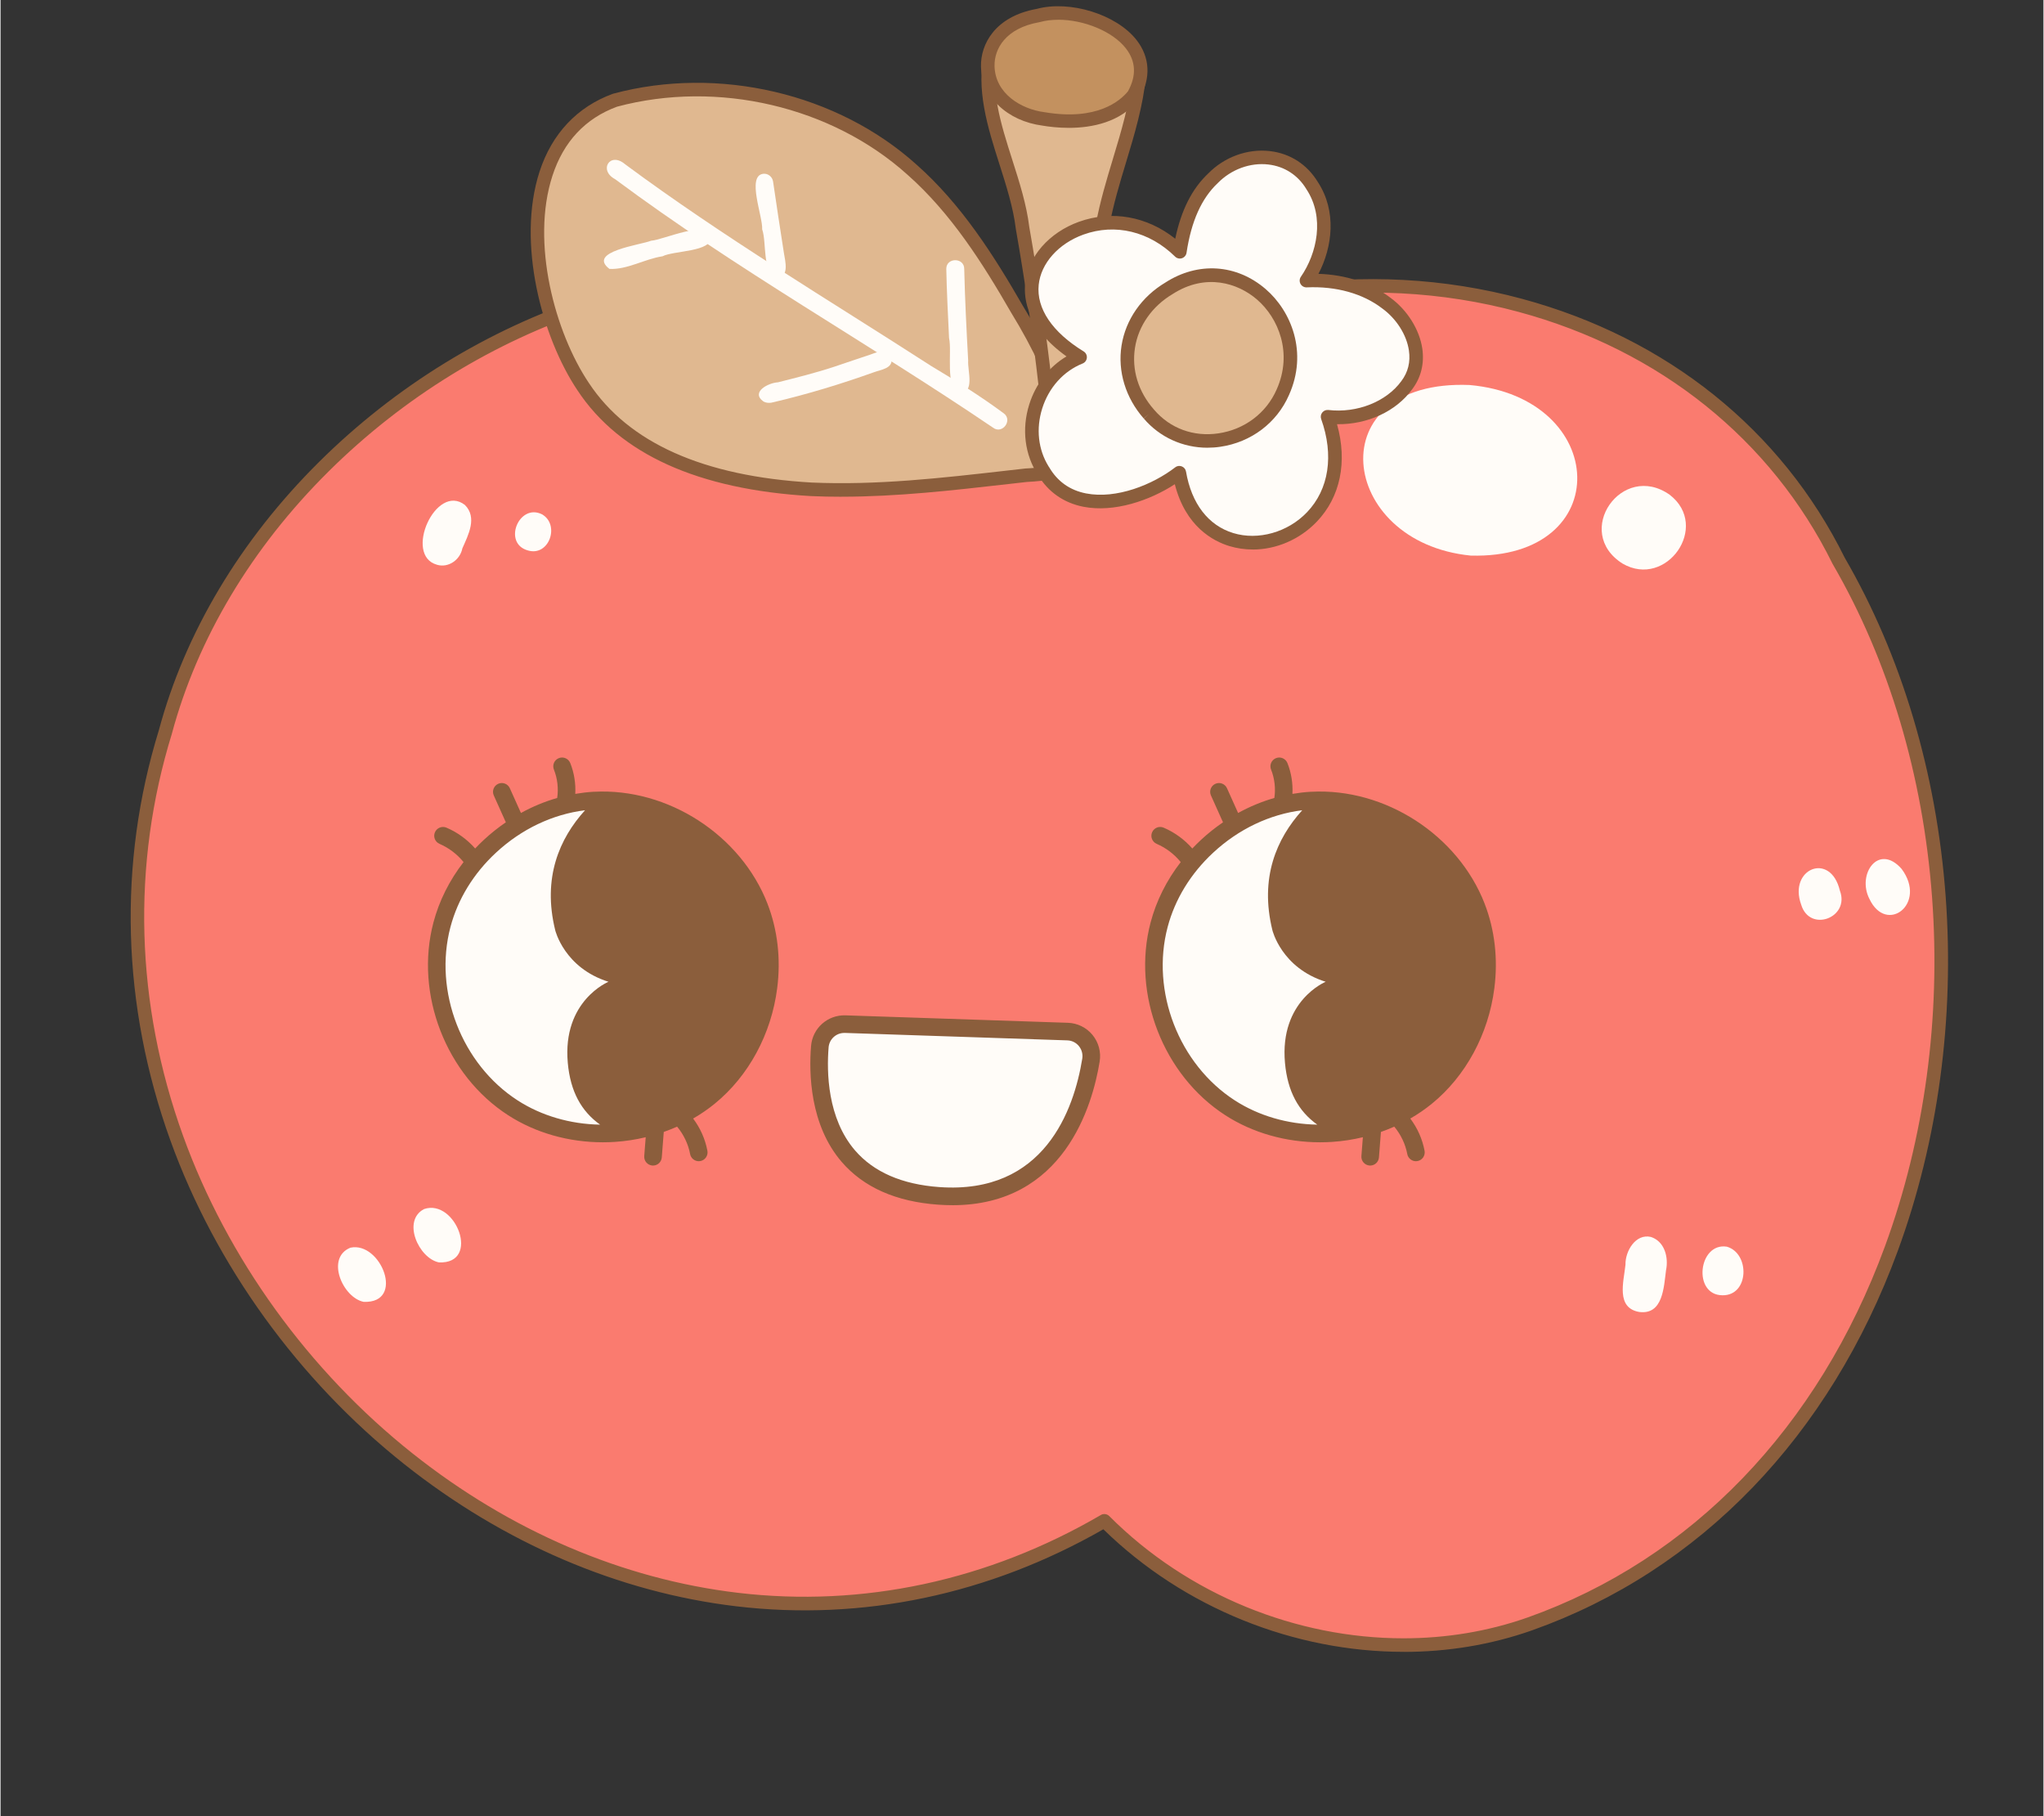 <?xml version="1.0" encoding="UTF-8"?>
<!DOCTYPE svg PUBLIC '-//W3C//DTD SVG 1.0//EN'
          'http://www.w3.org/TR/2001/REC-SVG-20010904/DTD/svg10.dtd'>
<svg data-name="Layer 2" height="670" preserveAspectRatio="xMidYMid meet" version="1.0" viewBox="-48.0 -2.3 753.6 670.0" width="754" xmlns="http://www.w3.org/2000/svg" xmlns:xlink="http://www.w3.org/1999/xlink" zoomAndPan="magnify"
><rect x="-48.0" y="-2.3" width="753.6" height="670.0" fill="#333333" stroke="none"/><g data-name="Layer 1"
  ><g
    ><g
      ><g
        ><g id="change1_1"
          ><path d="M630.06,204.57c75.5,130.02,38.23,338.13-113.95,392.13-54.02,19.06-116.88,2.11-156.9-38.02C172.33,667.67-48.02,464.92,12.79,267.76,48.53,134.43,228.9,43.78,344.3,136.61c94.05-62.29,234.14-36.63,285.76,67.96Z" fill="#fa7b6f"
          /></g
          ><g id="change2_2"
          ><path d="M469.57,607c-40.13,0-80.89-16-110.76-45.21-42.12,24.12-88.91,33.94-135.42,28.41-43.41-5.16-85.75-23.29-122.45-52.42-39.03-30.99-69.67-73.39-86.28-119.39-17.97-49.78-19.44-102.12-4.25-151.37,9.62-35.9,30.05-70.13,59.06-98.91,28.1-27.88,62.41-48.97,99.21-60.99,30.54-9.98,62.09-13.19,91.25-9.3,31.34,4.19,59.77,16.2,84.52,35.71,48.55-31.5,111.49-41.08,168.76-25.62,53.49,14.44,95.77,48.35,119.06,95.48,21.01,36.21,33.89,79.4,37.25,124.92,3.32,45.05-2.79,90.32-17.7,130.91-25.04,68.2-72.94,117.87-134.87,139.85-15.19,5.36-31.24,7.95-47.38,7.95ZM359.21,556.18c.65,0,1.29.25,1.77.73,29.04,29.12,69.12,45.1,108.54,45.1,15.59,0,31.08-2.5,45.75-7.67,60.5-21.47,107.32-70.07,131.84-136.86,14.66-39.93,20.68-84.47,17.4-128.82-3.31-44.8-15.97-87.28-36.63-122.85-.03-.05-.05-.1-.08-.15-22.63-45.86-63.8-78.87-115.91-92.94-56.51-15.26-118.65-5.55-166.22,25.96-.91.6-2.1.55-2.95-.14-24.36-19.6-52.45-31.64-83.47-35.78-28.42-3.8-59.21-.65-89.04,9.09-36.06,11.78-69.69,32.45-97.24,59.79-28.38,28.16-48.36,61.61-57.78,96.75-14.9,48.3-13.45,99.54,4.15,148.29,16.3,45.14,46.38,86.76,84.69,117.17,35.97,28.56,77.44,46.32,119.93,51.37,46.04,5.47,92.37-4.46,133.98-28.72.39-.23.83-.34,1.26-.34Z" fill="#8b5e3c"
          /></g
        ></g
        ><g
        ><g id="change3_3"
          ><path d="M348.32,159.95c3.8,11.55-9.93,12.6-17.98,13.04-26.7,3.01-52.79,6.34-79.27,5.2-31.06-1.79-65.95-10.36-84.11-37.83-19.56-29.11-29.32-90.69,11.71-105.7,37.55-10.07,80.65-.45,109.56,25.62,16.2,14.31,27.93,32.71,38.62,51.3,7.74,12.59,14.23,25.94,18.48,40.12.31,2.96,1.78,5.55,2.99,8.25Z" fill="#e0b890"
          /></g
          ><g id="change2_9"
          ><path d="M262.16,180.93c-3.72,0-7.45-.07-11.2-.24-41.63-2.4-70.59-15.5-86.09-38.94-13.16-19.58-22.56-54.54-14.04-80.74,4.54-13.97,13.87-23.89,26.98-28.69.07-.03.14-.05.21-.07,38.79-10.4,82.71-.13,111.88,26.18,16.53,14.6,28.57,33.58,39.12,51.91,8.56,13.92,14.69,27.24,18.7,40.65.04.15.08.3.09.46.21,1.99,1.11,3.91,2.07,5.94.24.51.48,1.03.72,1.54.04.08.07.16.09.24,1.26,3.84.99,7.12-.81,9.76-3.58,5.25-11.85,6.14-19.33,6.55l-6.38.72c-21.2,2.41-41.41,4.72-62.01,4.72ZM179.42,37.05c-11.72,4.32-19.75,12.9-23.84,25.5-8.02,24.69.94,57.8,13.45,76.42,14.6,22.07,42.24,34.42,82.18,36.72,24.11,1.05,47.56-1.62,72.39-4.45l6.46-.73s.1,0,.14-.01c4.23-.23,13.04-.71,15.55-4.38.88-1.28.95-3,.23-5.26-.2-.45-.41-.89-.62-1.34-1.06-2.25-2.16-4.58-2.49-7.31-3.89-12.92-9.83-25.78-18.15-39.32-10.37-18.02-22.14-36.59-38.15-50.73-27.94-25.19-69.98-35.04-107.15-25.11Z" fill="#8b5e3c"
          /></g
        ></g
        ><g
        ><g id="change3_2"
          ><path d="M366.13,20.2c3.32-1.76,6.48,1.53,5.94,4.9-1.72,18.99-10.06,36.73-13.5,55.44-2.25,10.63-3.76,22.12-4.44,32.73-.88,13.27-.88,26.59-2.14,39.84-.38,5.85.18,20.12-9.4,15.37-2.66-1.48-3.19-4.5-3.24-7.3-.55-7.14-1.2-14.28-1.94-21.4-2.2-19.42-5.03-38.78-8.4-58.02-2.58-21.5-16.7-43.23-11.56-64.93.66-5.05,8.43-7.67,8.17-.89-1.77,5.27-2.07,10.52-1.52,15.77,1.38.55,2.61,1.65,3.82,2.51,7.02,5.22,15.92,4.77,24,2.71.35-.08.68-.13,1-.13.21-1.94.36-3.9.82-5.8,1.22-4.32,7.49-3.3,7.62,1.07,1.7-3.54,1.61-9.58,4.77-11.87Z" fill="#e0b890"
          /></g
          ><g id="change2_7"
          ><path d="M346.03,171.94c-1.4,0-2.92-.41-4.56-1.22l-.11-.06c-4.35-2.43-4.49-7.57-4.52-9.37-.54-7-1.19-14.15-1.93-21.25-2.15-18.94-4.97-38.42-8.38-57.85l-.02-.13c-.93-7.79-3.52-15.88-6.01-23.71-4.35-13.64-8.85-27.75-5.52-41.98.65-4.35,4.84-7.28,8.22-7,2.38.2,5.09,2.07,4.92,6.66v.36s-.13.34-.13.34c-1.38,4.12-1.88,8.51-1.52,13.38.74.45,1.41.95,2.03,1.42.29.22.58.44.87.64,5.22,3.89,12.17,4.69,21.26,2.5.15-1.4.33-2.83.68-4.26.89-3.15,3.69-5.02,6.84-4.63.82.1,1.58.34,2.27.69.72-3.05,1.61-6.39,4.25-8.29l.3-.18c2.2-1.16,4.69-1.01,6.67.41,2.18,1.56,3.31,4.3,2.92,7.01-1.02,11.12-4.27,21.89-7.42,32.3-2.3,7.6-4.67,15.46-6.11,23.29-2.15,10.18-3.71,21.68-4.4,32.44-.36,5.46-.58,11.04-.79,16.43-.3,7.69-.61,15.65-1.35,23.48-.03.53-.06,1.22-.09,1.97-.23,5.51-.54,13.06-5.05,15.73-1,.59-2.11.89-3.3.89ZM343.75,166.27c.97.47,2.27.93,3.03.47,2.17-1.28,2.46-8.27,2.6-11.63.03-.8.06-1.53.11-2.16.73-7.77,1.04-15.65,1.34-23.28.21-5.43.43-11.04.8-16.56.72-11.14,2.27-22.59,4.49-33.08,1.48-8.05,3.89-16.04,6.23-23.77,3.08-10.19,6.26-20.74,7.23-31.38l.02-.17c.16-1-.34-1.86-.88-2.25-.4-.28-.8-.33-1.27-.13-1.16.98-1.73,3.39-2.27,5.73-.41,1.74-.83,3.55-1.57,5.09l-4.45,9.24-.3-10.25c-.03-1.18-1.1-1.38-1.32-1.4-.5-.06-1.14.05-1.39.94-.32,1.35-.48,2.87-.64,4.47l-.33,3.13-2.23.02c-.13,0-.28.02-.43.06-10.96,2.8-19.5,1.77-26.09-3.13-.28-.2-.61-.45-.94-.7-.82-.62-1.6-1.21-2.32-1.5l-1.4-.56-.16-1.5c-.62-5.99-.13-11.37,1.51-16.44-.01-.78-.2-1.11-.25-1.16-.08-.04-.5-.06-1.11.27-.75.4-1.68,1.29-1.84,2.52l-.05.25c-3.06,12.92,1.05,25.79,5.4,39.42,2.56,8.02,5.21,16.32,6.21,24.56,3.42,19.51,6.25,39.06,8.41,58.11.75,7.19,1.4,14.42,1.95,21.49v.15c.06,3.57,1.04,4.63,1.91,5.13Z" fill="#8b5e3c"
          /></g
        ></g
        ><g
        ><g id="change4_1"
          ><path d="M336.8,41.58c-25.57-3.3-28.65-33.44-2.06-38.15,16.94-4.67,46.87,8.7,35.24,29.35-7.63,9.65-21.85,10.7-33.18,8.8Z" fill="#c3915f"
          /></g
          ><g id="change2_6"
          ><path d="M346.04,44.86c-3.87,0-7.28-.42-9.61-.81-13.15-1.72-22.5-10.69-22.76-21.83-.19-8.07,5.08-18.45,20.53-21.23,12.28-3.32,29.47,2.02,36.86,11.47,4.96,6.35,5.36,14.01,1.11,21.55-.06.11-.14.22-.22.32-6.76,8.55-17.45,10.53-25.9,10.53ZM342.19,4.99c-2.38,0-4.68.27-6.78.85-.08.02-.15.04-.23.05-12.4,2.19-16.66,9.81-16.51,16.21.24,10.07,9.73,15.87,18.45,16.99.03,0,.06,0,.09.01,19.3,3.24,27.82-4.2,30.69-7.73,3.18-5.77,2.92-11.09-.79-15.84-4.95-6.33-15.56-10.55-24.92-10.55Z" fill="#8b5e3c"
          /></g
        ></g
        ><g id="change5_5"
        ><path d="M494.35,202.64c-49.25-4.86-56.28-65.12-.48-62.93,51.64,4.6,54.2,64.36.48,62.93Z" fill="#fffcf8"
        /></g
        ><g id="change5_6"
        ><path d="M550.36,205.6c-18.5-11.65-.2-37.82,17.39-25.38,15.04,11.62-1.22,34.73-17.39,25.38Z" fill="#fffcf8"
        /></g
        ><g id="change5_7"
        ><path d="M318.1,155.44c-46.08-31.25-94.68-58.36-139.38-91.64-6.27-3.32-1.88-10.31,3.7-5.49,36.25,26.87,74.97,49.93,112.83,74.36,9.27,5.55,18.23,11.12,26.85,17.52,3.38,2.53-.58,7.87-4,5.25Z" fill="#fffcf8"
        /></g
        ><g id="change5_8"
        ><path d="M176.63,96.9c-8.44-6.43,11.55-8.85,15.36-10.41,4.65-.32,20.95-8,21.9-1.31.68,5.47-13.62,4.93-17.68,7.05-6.57.98-13.03,4.99-19.58,4.66Z" fill="#fffcf8"
        /></g
        ><g id="change5_9"
        ><path d="M238.38,100.11c-5.62-2.19-3.66-12.75-5.43-17.84.3-4.64-5.8-19.66.36-20.46,1.82-.22,3.4,1.1,3.67,2.88,1.29,8.73,2.59,17.47,3.97,26.19.48,3.05,2.17,9.05-2.56,9.23Z" fill="#fffcf8"
        /></g
        ><g id="change5_10"
        ><path d="M233.36,145.75c-4.71-3.47,1.94-6.85,5.4-7.03,7.01-1.77,14.02-3.51,20.88-5.78,4.58-1.53,8.94-3.05,13.14-4.42,2.64-.97,6.72-2.68,7.82,1.15.91,3.98-3.95,4.38-6.61,5.4-12.06,4.32-24.31,8.03-36.78,10.97-1.27.38-2.67.39-3.84-.28Z" fill="#fffcf8"
        /></g
        ><g id="change5_11"
        ><path d="M305.58,142.81c-5.22-2.11-2.52-15.32-3.69-20.45-.4-8.5-.85-17-1.02-25.5,0-4.26,6.66-4.24,6.62.06.26,11.25.84,22.49,1.45,33.7-.26,4.13,2.67,12.04-3.35,12.18Z" fill="#fffcf8"
        /></g
        ><g id="change5_12"
        ><path d="M85.96,477.91c-7.72-1.54-14.15-16.23-4.91-19.98,11.23-2.46,20.4,20.56,4.91,19.98Z" fill="#fffcf8"
        /></g
        ><g id="change5_13"
        ><path d="M113.72,463.35c-7.43-1.47-13.75-15.39-5.48-19.68,11.73-3.97,21,20.35,5.48,19.68Z" fill="#fffcf8"
        /></g
        ><g id="change5_14"
        ><path d="M112.99,206.01c-12.44-3.44-.39-30.35,10.31-22.05,4.65,4.66,1.24,11.06-.94,16.01-.82,4.22-5.12,7.3-9.37,6.05Z" fill="#fffcf8"
        /></g
        ><g id="change5_15"
        ><path d="M146.61,200.76c-9.54-2.55-3.41-17.59,5.13-13.35,6.7,3.83,2.66,15.6-5.13,13.35Z" fill="#fffcf8"
        /></g
        ><g id="change5_16"
        ><path d="M556.61,481.66c-8.86-1.46-5.83-11.21-5.2-17.45-.12-4.96,3.7-11.56,9.38-10.25,5.09,1.66,6.58,7.55,5.58,12.31-.81,6.16-1.1,16.41-9.76,15.38Z" fill="#fffcf8"
        /></g
        ><g id="change5_17"
        ><path d="M587.25,475.48c-11.17,0-8.98-19.57,1.55-17.93,8.56,2.45,8.28,18.01-1.55,17.93Z" fill="#fffcf8"
        /></g
        ><g id="change5_18"
        ><path d="M409.52,336.35c-1.97-5.54-1.74-14.68,5.76-15.33,6.35.2,8.64,7.22,9.01,12.55,1.31,9.02-12.69,11.69-14.77,2.78Z" fill="#fffcf8"
        /></g
        ><g id="change5_19"
        ><path d="M448.84,336.67c-5.33-4.26-4.27-16.37,3.5-17.01,13.07,1.33,10.07,24.81-3.5,17.01Z" fill="#fffcf8"
        /></g
        ><g id="change5_20"
        ><path d="M616.24,331.43c-4.86-13.26,10.8-19.77,14.26-5.22,3.81,10.01-11.12,15.6-14.26,5.22Z" fill="#fffcf8"
        /></g
        ><g id="change5_21"
        ><path d="M641.42,329.31c-4.74-9.13,3.35-20.76,11.84-11.12,9.6,12.85-5.56,24.39-11.84,11.12Z" fill="#fffcf8"
        /></g
        ><g
        ><g
          ><g id="change5_1"
            ><path d="M463.19,109.49c9.2,6.68,15.13,20.26,7.56,30.27-6.49,8.94-18.49,12.92-29.23,11.67,16.62,46.63-46.91,66.09-54.68,20.64-13.95,10.73-39.52,17.55-50.17-.74l.14.26c-9.54-14.56-2.68-35.67,13.41-42.12-45.1-27.67,5.71-69.42,36.79-38.9,1.5-9.88,4.76-20.05,12.2-27.08,10.46-10.67,28.48-10.8,36.61,2.67,7.02,10.64,4.88,24.94-2.09,35.05,10.33-.47,21.15,1.89,29.46,8.27Z" fill="#fffcf8"
            /></g
            ><g id="change2_3"
            ><path d="M413.9,200.39c-2.91,0-5.82-.42-8.63-1.27-5.98-1.83-16.13-7.19-20.1-22.81-9.23,6.01-22.37,10.54-33.74,8.31-7.17-1.41-12.92-5.41-16.67-11.59-.02-.02-.03-.04-.04-.07-4.92-7.5-6.1-17-3.25-26.07,2.4-7.63,7.3-13.89,13.75-17.73-14.5-10.33-15.84-21.14-15.25-26.91,1.01-9.83,8.78-18.75,19.79-22.73,12.16-4.39,25.17-2.04,35.57,6.24,2.19-10.54,6.19-18.44,12.16-24.07,5.99-6.11,14.53-9.22,22.78-8.26,7.46.87,13.73,4.92,17.66,11.41,7.06,10.75,5.38,24.02.23,33.86,10.18.33,19.47,3.39,26.52,8.8,6.22,4.53,10.73,11.71,11.78,18.73.82,5.54-.46,10.75-3.72,15.05-5.95,8.2-16.57,13.05-27.73,12.89,3.89,13.89,1.25,26.83-7.44,35.93-6.35,6.64-15.03,10.3-23.67,10.3ZM386.84,169.57c.31,0,.62.06.91.17.82.32,1.41,1.04,1.55,1.91,2.02,11.81,8.21,19.87,17.43,22.68,9.2,2.81,20.14-.28,27.22-7.7,8.08-8.46,9.98-20.99,5.21-34.37-.29-.81-.14-1.72.4-2.4.54-.68,1.39-1.03,2.25-.93,10.57,1.23,21.39-3.05,26.92-10.65,2.49-3.3,3.42-7.1,2.79-11.34-.85-5.75-4.61-11.67-9.8-15.44-.02-.01-.04-.03-.05-.04-7.17-5.5-17.04-8.25-27.83-7.76-.94.05-1.84-.45-2.3-1.28-.46-.83-.41-1.85.13-2.63,5.94-8.61,8.88-21.93,2.07-32.26-.02-.03-.04-.06-.05-.08-3.11-5.16-8.08-8.38-13.99-9.07-6.73-.79-13.72,1.78-18.7,6.86-6,5.67-9.75,14.06-11.51,25.7-.14.93-.79,1.7-1.68,2-.89.3-1.87.07-2.54-.59-9.48-9.31-22.11-12.35-33.8-8.13-9.22,3.32-15.7,10.6-16.51,18.53-.9,8.74,4.99,17.47,16.58,24.58.81.49,1.26,1.4,1.18,2.34-.08.94-.68,1.76-1.56,2.11-7.04,2.82-12.48,8.87-14.91,16.6-2.34,7.44-1.48,15.19,2.36,21.36.08.1.16.21.22.32,3.04,5.22,7.61,8.47,13.58,9.64,11.23,2.2,24.62-3.24,32.91-9.62.44-.34.98-.52,1.52-.52Z" fill="#8b5e3c"
            /></g
          ></g
          ><g
          ><g id="change3_1"
            ><path d="M375.58,150.41c-13.09-14.87-9.58-36.24,7.42-46.35,25.29-16.26,54.03,11.54,42,38.34-8.49,19.38-35.28,24.58-49.36,8.08l-.06-.07Z" fill="#e0b890"
            /></g
            ><g id="change2_1"
            ><path d="M397.24,162.85c-9.07,0-17.61-3.84-23.5-10.75l1.84-1.69-1.88,1.65c-6.69-7.61-9.68-17.41-8.18-26.9,1.51-9.55,7.41-18.03,16.2-23.26,12.02-7.73,26.21-6.82,36.96,2.43,9.39,8.08,15.69,23.3,8.6,39.09-4.49,10.26-13.95,17.4-25.29,19.07-1.59.24-3.18.35-4.76.35ZM377.46,148.76l.06.06c5.91,6.92,14.56,10.09,23.75,8.73,9.62-1.42,17.64-7.46,21.45-16.15,6.04-13.46.69-26.41-7.29-33.27-7.06-6.07-18.92-9.78-31.06-1.97-7.58,4.51-12.62,11.71-13.89,19.79-1.28,8.13,1.2,16.23,6.99,22.81Z" fill="#8b5e3c"
            /></g
          ></g
        ></g
      ></g
      ><g
      ><g id="change5_2"
        ><path d="M345.64,378.22c5.46.18,9.48,5.13,8.61,10.52-2.92,17.97-14.03,53.09-56.14,50.08-42.95-3.07-45.23-38.39-43.88-55.04.39-4.81,4.48-8.47,9.31-8.31l82.11,2.75Z" fill="#fffcf8"
        /></g
        ><g id="change2_4"
        ><path d="M303.12,442.25c-1.7,0-3.44-.06-5.24-.19-15.59-1.11-27.57-6.44-35.63-15.82-11.7-13.63-12.08-32.62-11.26-42.72.53-6.55,6.09-11.49,12.65-11.3l82.11,2.75c3.52.12,6.82,1.75,9.06,4.47,2.25,2.74,3.21,6.32,2.64,9.83-2.65,16.29-13.21,52.98-54.33,52.99ZM263.23,378.71c-3.01,0-5.52,2.31-5.77,5.33-.74,9.09-.46,26.12,9.71,37.96,6.89,8.02,17.37,12.59,31.16,13.57,38.69,2.76,49.63-28.49,52.7-47.36.27-1.67-.18-3.36-1.25-4.66-1.07-1.3-2.58-2.04-4.26-2.1h0l-82.11-2.75c-.07,0-.13,0-.2,0Z" fill="#8b5e3c"
        /></g
      ></g
      ><g
      ><g id="change5_3"
        ><path d="M141.02,406.35c11.03,7.12,24.37,10.17,37.44,9.31,12.65-.83,25.05-5.31,34.9-13.34,12.23-9.95,19.91-24.9,21.9-40.51,1.29-9.94.26-20.16-3.36-29.53-9.32-24.03-35.03-40.67-60.8-39.28h-.13c-14.3.79-27.99,7.12-38.47,16.87-8.4,7.8-14.74,17.8-17.68,28.91-6.6,24.97,4.49,53.57,26.19,67.56Z" fill="#fffcf8"
        /></g
        ><g id="change2_5"
        ><path d="M234.94,331.1c-9.86-25.43-36.78-42.8-63.96-41.35-.06,0-.12,0-.18,0-2.27.13-4.54.4-6.79.78.2-3.86-.42-7.79-1.85-11.37-.67-1.66-2.56-2.48-4.22-1.81-1.67.67-2.48,2.55-1.81,4.22,1.31,3.29,1.73,6.96,1.21,10.47-4.61,1.32-9.09,3.18-13.37,5.54l-4.1-9.13c-.73-1.64-2.66-2.37-4.29-1.63-1.64.73-2.37,2.66-1.63,4.29l4.45,9.91c-2.83,1.93-5.54,4.08-8.1,6.46-1.12,1.04-2.19,2.1-3.22,3.2-2.91-3.3-6.51-5.94-10.57-7.68-1.65-.71-3.56.05-4.27,1.7-.71,1.65.05,3.56,1.7,4.27,3.45,1.49,6.49,3.81,8.86,6.72-5.21,6.73-9,14.28-11.11,22.27-6.98,26.41,4.62,56.32,27.57,71.12,10.06,6.49,22.32,9.97,34.93,9.97,1.49,0,2.99-.05,4.49-.15,3.84-.25,7.62-.84,11.31-1.72l-.54,6.95c-.14,1.79,1.2,3.35,2.99,3.49.09,0,.17.01.25.01,1.68,0,3.1-1.29,3.23-3l.73-9.4c1.67-.59,3.31-1.24,4.92-1.95,2.41,2.88,4.11,6.43,4.8,10.1.29,1.56,1.66,2.65,3.19,2.65.2,0,.4-.02.6-.06,1.76-.33,2.92-2.03,2.59-3.79-.82-4.33-2.63-8.39-5.27-11.89,2.8-1.61,5.46-3.43,7.94-5.45,12.51-10.18,20.92-25.71,23.07-42.62,1.39-10.76.16-21.52-3.56-31.12ZM142.78,403.62c-20.66-13.32-31.1-40.24-24.81-64,2.71-10.24,8.51-19.71,16.76-27.37,9.39-8.74,20.97-14.22,32.88-15.68-9.46,10.45-15.76,24.91-11,44.25,0,0,3.32,13.92,19.66,19.02,0,0-17.1,6.96-15.02,29.93.96,10.52,4.93,17.77,11.91,22.77-11-.18-21.63-3.28-30.38-8.92,0,0,0,0,0,0Z" fill="#8b5e3c"
        /></g
      ></g
      ><g
      ><g id="change5_4"
        ><path d="M405.58,406.35c11.03,7.12,24.37,10.17,37.44,9.31,12.65-.83,25.05-5.31,34.9-13.34,12.23-9.95,19.91-24.9,21.9-40.51,1.29-9.94.26-20.16-3.36-29.53-9.32-24.03-35.03-40.67-60.8-39.28h-.13c-14.3.79-27.99,7.12-38.47,16.87-8.4,7.8-14.74,17.8-17.68,28.91-6.6,24.97,4.49,53.57,26.19,67.56Z" fill="#fffcf8"
        /></g
        ><g id="change2_8"
        ><path d="M499.49,331.1c-9.86-25.43-36.78-42.8-63.96-41.35-.06,0-.12,0-.18,0-2.27.13-4.54.4-6.79.78.2-3.86-.42-7.79-1.85-11.37-.67-1.66-2.56-2.48-4.22-1.81-1.67.67-2.48,2.55-1.81,4.22,1.31,3.29,1.73,6.96,1.21,10.47-4.61,1.32-9.09,3.18-13.37,5.54l-4.1-9.13c-.73-1.64-2.66-2.37-4.29-1.63-1.64.73-2.37,2.66-1.63,4.29l4.45,9.91c-2.83,1.93-5.54,4.08-8.1,6.46-1.12,1.04-2.19,2.1-3.22,3.2-2.91-3.3-6.51-5.94-10.57-7.68-1.65-.71-3.56.05-4.27,1.7-.71,1.65.05,3.56,1.7,4.27,3.45,1.49,6.49,3.81,8.86,6.72-5.21,6.73-9,14.28-11.11,22.27-6.98,26.41,4.62,56.32,27.57,71.12,10.06,6.49,22.32,9.97,34.93,9.97,1.49,0,2.99-.05,4.49-.15,3.84-.25,7.62-.84,11.31-1.72l-.54,6.95c-.14,1.79,1.2,3.35,2.99,3.49.09,0,.17.01.25.01,1.68,0,3.1-1.29,3.23-3l.73-9.4c1.67-.59,3.31-1.24,4.92-1.95,2.41,2.88,4.11,6.43,4.8,10.1.29,1.56,1.66,2.65,3.19,2.65.2,0,.4-.02.6-.06,1.76-.33,2.92-2.03,2.59-3.79-.82-4.33-2.63-8.39-5.27-11.89,2.81-1.61,5.46-3.43,7.94-5.45,12.51-10.18,20.92-25.71,23.07-42.62,1.39-10.76.16-21.52-3.56-31.12ZM407.34,403.62c-20.66-13.32-31.1-40.24-24.81-64,2.71-10.24,8.51-19.71,16.76-27.37,9.39-8.74,20.97-14.22,32.88-15.68-9.46,10.45-15.76,24.91-11,44.25,0,0,3.32,13.92,19.66,19.02,0,0-17.1,6.96-15.02,29.93.96,10.52,4.93,17.77,11.91,22.77-11-.18-21.63-3.28-30.38-8.92,0,0,0,0,0,0Z" fill="#8b5e3c"
        /></g
      ></g
    ></g
  ></g
></svg
>
